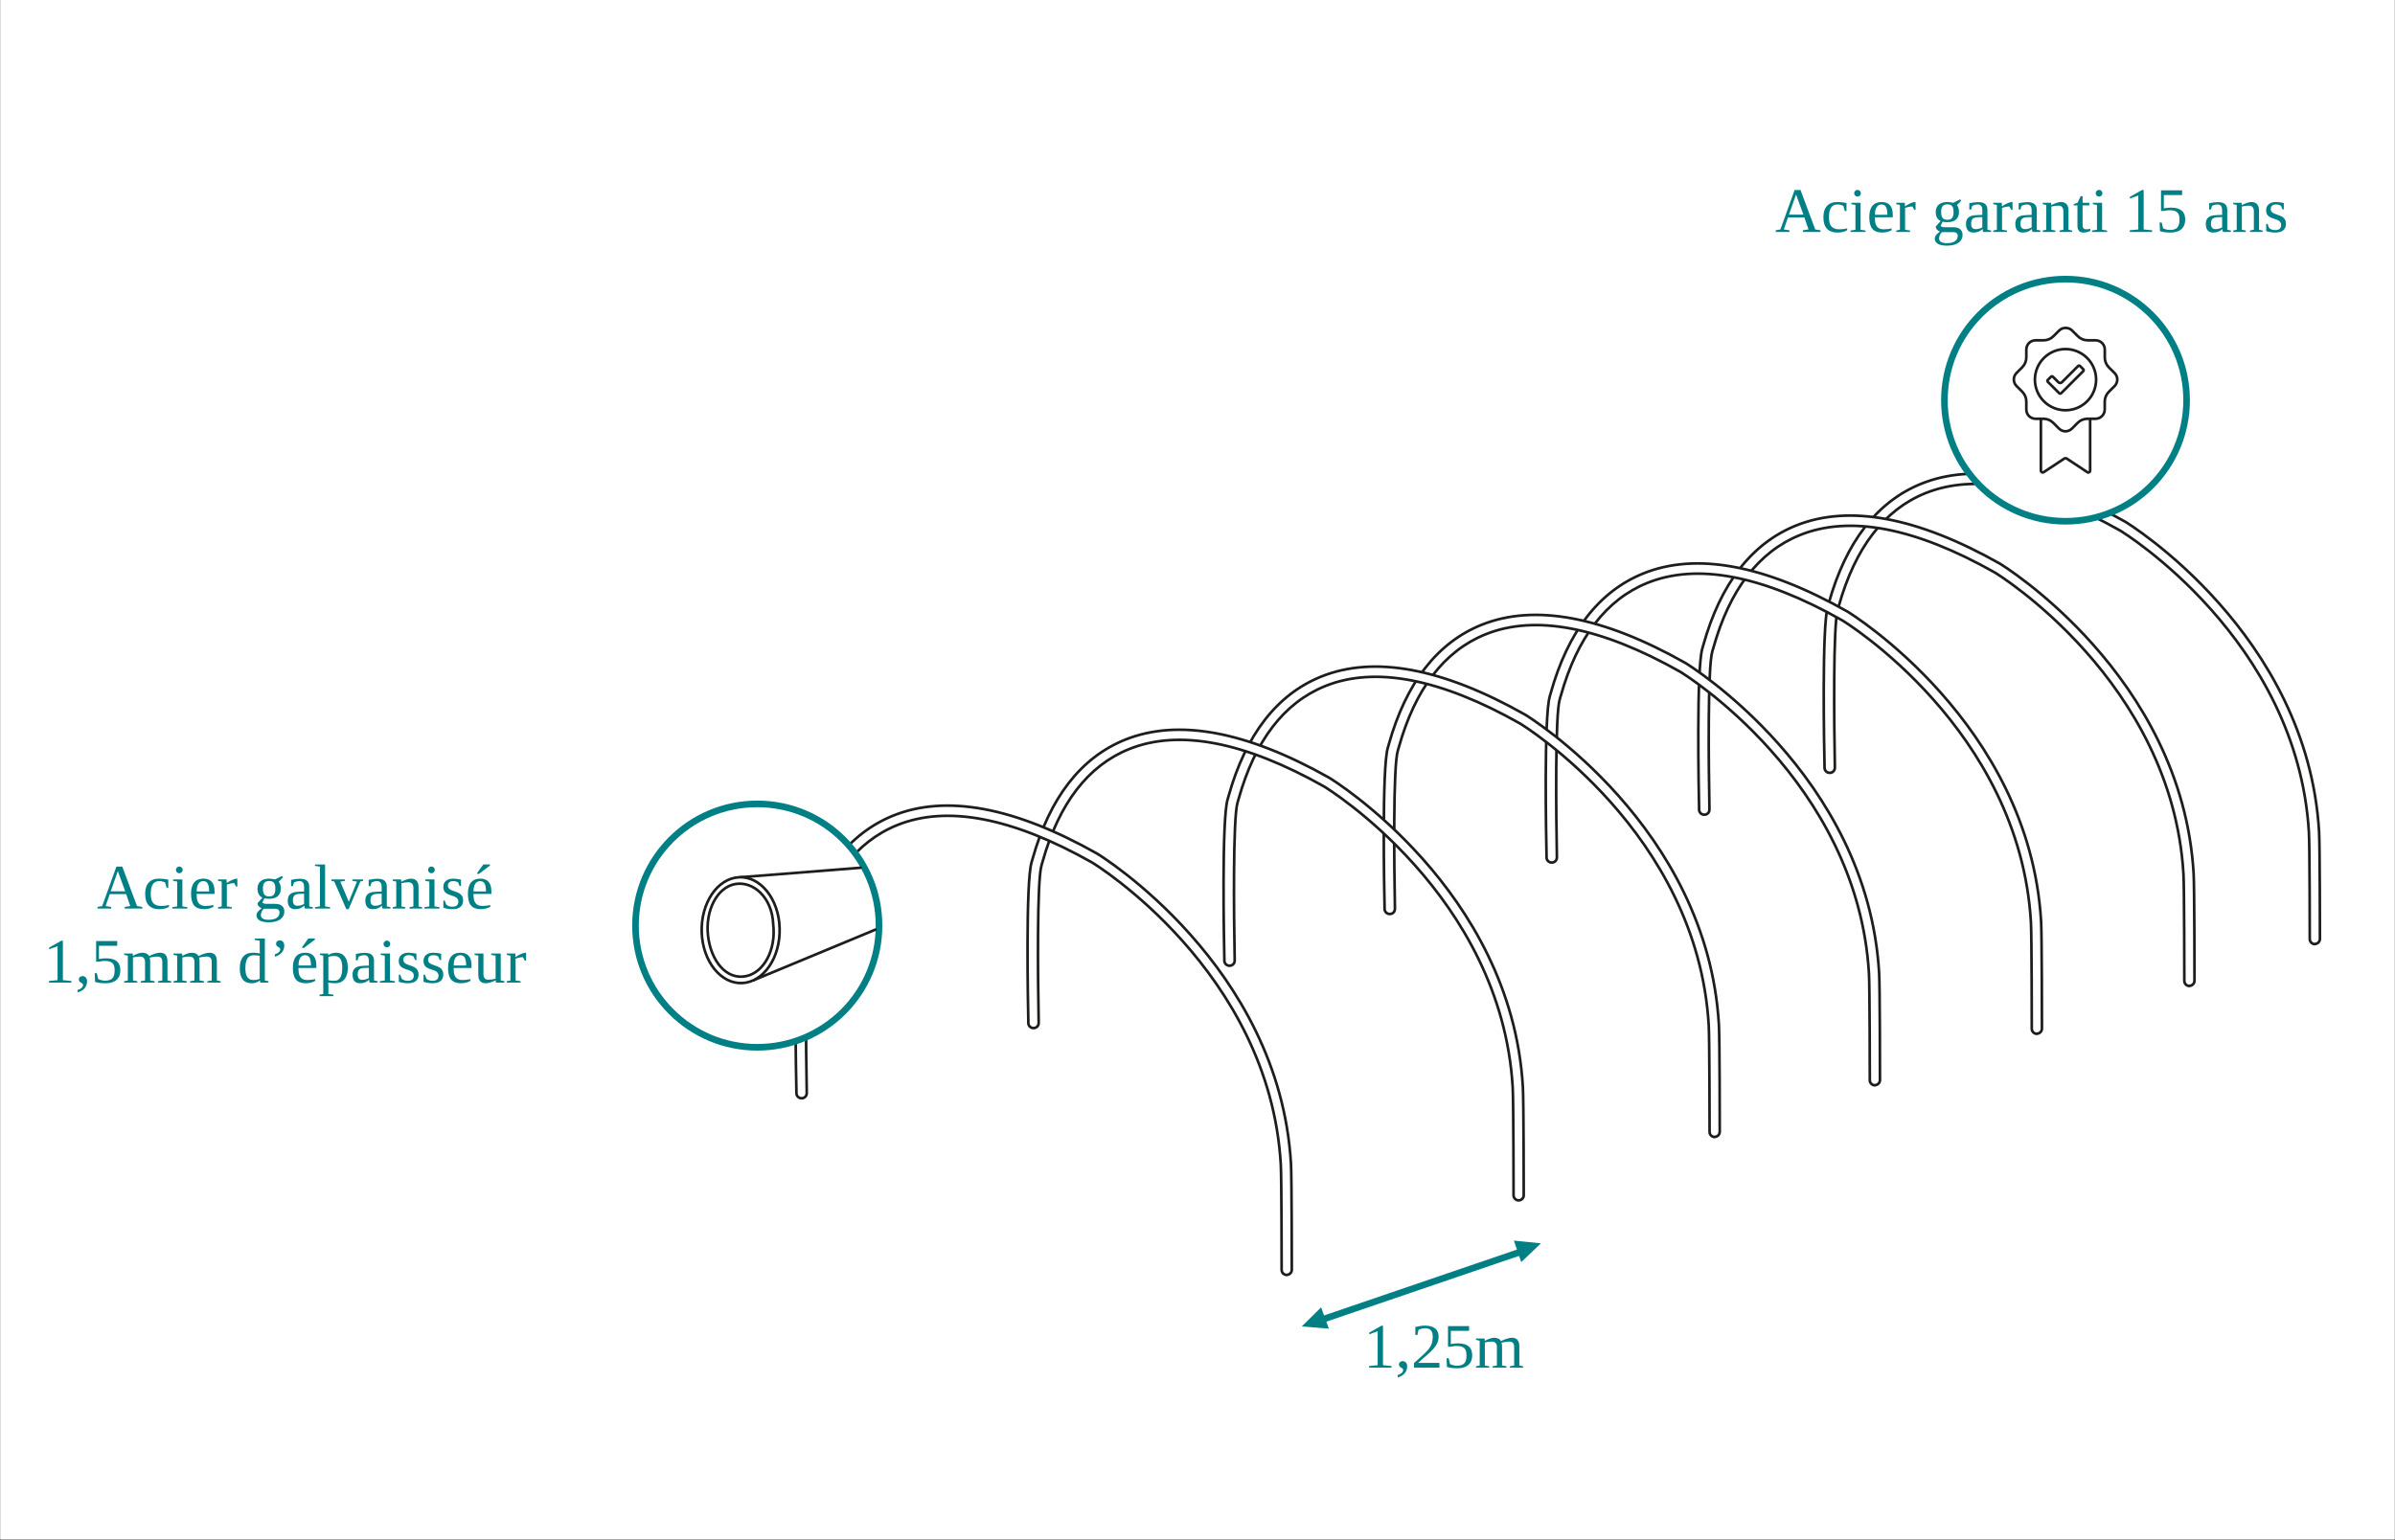 <svg xmlns="http://www.w3.org/2000/svg" xmlns:xlink="http://www.w3.org/1999/xlink" width="1600" viewBox="0 0 1200 771.75" height="1029" preserveAspectRatio="xMidYMid meet"><rect x="0" y="0" width="1200" height="771.75" fill="#333333" stroke="none"/><defs><g></g><clipPath id="99bb8ec9bf"><path d="M 0.195 0 L 1199.805 0 L 1199.805 771.5 L 0.195 771.5 Z M 0.195 0 " clip-rule="nonzero"></path></clipPath></defs><g clip-path="url(#99bb8ec9bf)"><path fill="#ffffff" d="M 0.195 0 L 1199.805 0 L 1199.805 771.5 L 0.195 771.5 Z M 0.195 0 " fill-opacity="1" fill-rule="nonzero"></path><path fill="#ffffff" d="M 0.195 0 L 1199.805 0 L 1199.805 771.5 L 0.195 771.5 Z M 0.195 0 " fill-opacity="1" fill-rule="nonzero"></path></g><path stroke-linecap="round" transform="matrix(2.653, 0, 0, 2.653, -515.743, -398.822)" fill-opacity="1" fill="#ffffff" fill-rule="nonzero" stroke-linejoin="round" d="M 631.601 328.69 C 631.06 328.69 630.62 328.259 630.62 327.729 C 630.62 327.52 630.61 310.1 630.459 307.591 C 628.32 271.089 595.16 250.759 594.82 250.569 C 579.791 242.079 567.4 239.7 558 243.509 C 550.25 246.651 544.76 253.811 541.68 264.789 C 541.599 265.079 541.54 265.3 541.48 265.47 C 540.58 268.369 540.781 287.409 540.929 294.97 L 540.929 295.35 C 540.95 295.88 540.53 296.32 539.99 296.331 L 539.96 296.331 C 539.43 296.331 539 295.92 538.98 295.39 L 538.98 294.999 C 538.91 292.179 538.449 268.62 539.6 264.9 C 539.65 264.75 539.71 264.54 539.779 264.269 C 543.029 252.68 548.899 245.1 557.24 241.72 C 567.231 237.681 580.19 240.09 595.77 248.891 C 596.11 249.08 630.19 269.97 632.38 307.46 C 632.53 310.021 632.54 326.83 632.54 327.7 C 632.54 328.23 632.1 328.66 631.559 328.66 Z M 631.601 328.69 " stroke="#1d1d1b" stroke-width="0.5" stroke-opacity="1" stroke-miterlimit="4"></path><path stroke-linecap="round" transform="matrix(2.653, 0, 0, 2.653, -515.743, -398.822)" fill-opacity="1" fill="#ffffff" fill-rule="nonzero" stroke-linejoin="round" d="M 607.91 336.601 C 607.37 336.601 606.93 336.171 606.93 335.64 C 606.93 335.43 606.919 318.01 606.771 315.5 C 604.629 279.001 571.47 258.67 571.13 258.48 C 556.1 249.991 543.71 247.609 534.31 251.421 C 526.559 254.56 521.069 261.72 517.99 272.7 C 517.911 272.991 517.85 273.21 517.79 273.379 C 516.89 276.28 517.09 295.321 517.241 302.88 L 517.241 303.26 C 517.26 303.79 516.84 304.23 516.3 304.24 L 516.27 304.24 C 515.74 304.24 515.31 303.83 515.289 303.299 L 515.289 302.911 C 515.22 300.09 514.759 276.529 515.909 272.809 C 515.959 272.661 516.02 272.45 516.091 272.181 C 519.341 260.589 525.211 253.01 533.55 249.63 C 543.54 245.59 556.499 248 572.08 256.8 C 572.42 256.99 606.5 277.88 608.689 315.369 C 608.84 317.93 608.85 334.741 608.85 335.61 C 608.85 336.14 608.41 336.57 607.871 336.57 Z M 607.91 336.601 " stroke="#1d1d1b" stroke-width="0.5" stroke-opacity="1" stroke-miterlimit="4"></path><path stroke-linecap="round" transform="matrix(2.653, 0, 0, 2.653, -515.743, -398.822)" fill-opacity="1" fill="#ffffff" fill-rule="nonzero" stroke-linejoin="round" d="M 579.1 345.64 C 578.559 345.64 578.121 345.21 578.121 344.68 C 578.121 344.471 578.11 327.05 577.96 324.54 C 575.82 288.04 542.66 267.71 542.32 267.52 C 527.29 259.03 514.901 256.65 505.499 260.46 C 497.75 263.599 492.26 270.759 489.18 281.74 C 489.1 282.03 489.04 282.251 488.979 282.42 C 488.08 285.32 488.28 304.36 488.43 311.92 L 488.43 312.3 C 488.449 312.83 488.03 313.271 487.491 313.28 L 487.46 313.28 C 486.93 313.28 486.5 312.87 486.48 312.34 L 486.48 311.95 C 486.41 309.13 485.95 285.57 487.1 281.85 C 487.15 281.7 487.209 281.491 487.28 281.22 C 490.53 269.63 496.4 262.05 504.74 258.67 C 514.73 254.629 527.69 257.04 543.269 265.839 C 543.61 266.031 577.691 286.92 579.88 324.41 C 580.031 326.969 580.039 343.78 580.039 344.65 C 580.039 345.18 579.601 345.61 579.06 345.61 Z M 579.1 345.64 " stroke="#1d1d1b" stroke-width="0.5" stroke-opacity="1" stroke-miterlimit="4"></path><path stroke-linecap="round" transform="matrix(2.653, 0, 0, 2.653, -515.743, -398.822)" fill-opacity="1" fill="#ffffff" fill-rule="nonzero" stroke-linejoin="round" d="M 548.51 355.359 C 547.97 355.359 547.53 354.929 547.53 354.401 C 547.53 354.19 547.519 336.77 547.371 334.261 C 545.229 297.761 512.07 277.431 511.73 277.241 C 496.7 268.749 484.31 266.369 474.91 270.181 C 467.159 273.32 461.67 280.481 458.59 291.461 C 458.511 291.749 458.45 291.97 458.39 292.14 C 457.49 295.041 457.69 314.081 457.841 321.64 L 457.841 322.02 C 457.86 322.55 457.44 322.99 456.9 323.001 L 456.87 323.001 C 456.34 323.001 455.91 322.59 455.889 322.06 L 455.889 321.669 C 455.82 318.851 455.359 295.29 456.509 291.57 C 456.56 291.419 456.62 291.21 456.691 290.939 C 459.941 279.35 465.811 271.77 474.15 268.39 C 484.14 264.35 497.1 266.76 512.68 275.56 C 513.02 275.75 547.1 296.64 549.289 334.13 C 549.44 336.69 549.45 353.499 549.45 354.37 C 549.45 354.9 549.01 355.33 548.471 355.33 Z M 548.51 355.359 " stroke="#1d1d1b" stroke-width="0.5" stroke-opacity="1" stroke-miterlimit="4"></path><path stroke-linecap="round" transform="matrix(2.653, 0, 0, 2.653, -515.743, -398.822)" fill-opacity="1" fill="#ffffff" fill-rule="nonzero" stroke-linejoin="round" d="M 518.249 365.13 C 517.71 365.13 517.27 364.7 517.27 364.17 C 517.27 363.96 517.26 346.54 517.11 344.03 C 514.97 307.53 481.811 287.2 481.47 287.01 C 466.439 278.52 454.05 276.141 444.65 279.95 C 436.9 283.09 431.41 290.25 428.331 301.23 C 428.25 301.52 428.189 301.74 428.13 301.911 C 427.231 304.81 427.429 323.85 427.58 331.41 L 427.58 331.789 C 427.6 332.32 427.181 332.76 426.64 332.77 L 426.611 332.77 C 426.081 332.77 425.651 332.359 425.63 331.831 L 425.63 331.44 C 425.561 328.62 425.1 305.061 426.25 301.341 C 426.3 301.191 426.36 300.98 426.43 300.71 C 429.68 289.121 435.55 281.539 443.89 278.16 C 453.879 274.12 466.84 276.529 482.42 285.33 C 482.761 285.52 516.84 306.41 519.03 343.901 C 519.18 346.46 519.19 363.271 519.19 364.139 C 519.19 364.67 518.75 365.1 518.21 365.1 Z M 518.249 365.13 " stroke="#1d1d1b" stroke-width="0.5" stroke-opacity="1" stroke-miterlimit="4"></path><path stroke-linecap="round" transform="matrix(2.653, 0, 0, 2.653, -515.743, -398.822)" fill-opacity="1" fill="#ffffff" fill-rule="nonzero" stroke-linejoin="round" d="M 481.23 377.1 C 480.69 377.1 480.25 376.67 480.25 376.14 C 480.25 375.929 480.239 358.28 480.091 355.789 C 477.949 319.371 444.79 299.091 444.45 298.901 C 429.42 290.43 417.03 288.06 407.63 291.849 C 399.88 294.98 394.39 302.12 391.31 313.079 C 391.229 313.369 391.17 313.59 391.11 313.76 C 390.21 316.651 390.41 335.649 390.561 343.189 L 390.561 343.571 C 390.58 344.099 390.16 344.54 389.62 344.55 L 389.59 344.55 C 389.06 344.55 388.63 344.141 388.609 343.619 L 388.609 343.239 C 388.54 340.43 388.079 316.92 389.229 313.21 C 389.28 313.06 389.34 312.85 389.411 312.58 C 392.661 301.02 398.531 293.45 406.87 290.079 C 416.86 286.05 429.82 288.459 445.4 297.239 C 445.74 297.429 479.82 318.27 482.009 355.68 C 482.16 358.23 482.17 375.27 482.17 376.14 C 482.17 376.67 481.73 377.1 481.189 377.1 Z M 481.23 377.1 " stroke="#1d1d1b" stroke-width="0.5" stroke-opacity="1" stroke-miterlimit="4"></path><path stroke-linecap="round" transform="matrix(2.653, 0, 0, 2.653, -515.743, -398.822)" fill-opacity="1" fill="#ffffff" fill-rule="nonzero" stroke-linejoin="round" d="M 437.43 391.191 C 436.89 391.191 436.449 390.761 436.449 390.23 C 436.449 390.02 436.44 372.79 436.29 370.291 C 434.151 333.789 400.99 313.461 400.65 313.269 C 385.62 304.779 373.229 302.4 363.83 306.209 C 356.081 309.351 350.591 316.511 347.51 327.489 C 347.43 327.779 347.37 328 347.31 328.17 C 346.41 331.069 346.61 348.89 346.76 356.451 L 346.76 356.831 C 346.779 357.361 346.36 357.8 345.819 357.81 L 345.79 357.81 C 345.26 357.81 344.83 357.4 344.811 356.87 L 344.811 356.48 C 344.74 353.66 344.28 331.32 345.431 327.6 C 345.481 327.45 345.539 327.24 345.61 326.969 C 348.86 315.38 354.73 307.8 363.07 304.42 C 373.06 300.381 386.021 302.79 401.6 311.59 C 401.94 311.78 436.019 332.67 438.211 370.16 C 438.359 372.721 438.37 389.34 438.37 390.21 C 438.37 390.74 437.929 391.17 437.39 391.17 Z M 437.43 391.191 " stroke="#1d1d1b" stroke-width="0.5" stroke-opacity="1" stroke-miterlimit="4"></path><path stroke-linecap="round" transform="matrix(2.653, 0, 0, 2.653, -515.743, -398.822)" fill-opacity="1" fill="#ffffff" fill-rule="nonzero" stroke-linejoin="round" d="M 360.41 325.19 C 360.41 337.891 350.111 348.18 337.419 348.18 C 324.73 348.18 314.42 337.88 314.42 325.19 C 314.42 312.501 324.719 302.199 337.419 302.199 C 350.119 302.199 360.41 312.49 360.41 325.19 Z M 360.41 325.19 " stroke="#008085" stroke-width="1.25" stroke-opacity="1" stroke-miterlimit="4"></path><path stroke-linecap="round" transform="matrix(2.653, 0, 0, 2.653, -515.743, -398.822)" fill="none" stroke-linejoin="round" d="M 359.73 325.95 L 336.71 335.509 L 334.28 316.05 L 356.92 314.26 " stroke="#1d1d1b" stroke-width="0.5" stroke-opacity="1" stroke-miterlimit="4"></path><path stroke-linecap="round" transform="matrix(2.653, 0, 0, 2.653, -515.743, -398.822)" fill-opacity="1" fill="#ffffff" fill-rule="nonzero" stroke-linejoin="round" d="M 341.569 324.69 C 342.141 330.161 339.34 335.21 335.319 335.96 C 331.301 336.71 327.56 332.87 326.99 327.399 C 326.42 321.93 329.22 316.88 333.25 316.14 C 337.271 315.39 341.01 319.22 341.58 324.69 Z M 341.569 324.69 " stroke="#1d1d1b" stroke-width="0.5" stroke-opacity="1" stroke-miterlimit="4"></path><path stroke-linecap="round" transform="matrix(2.653, 0, 0, 2.653, -515.743, -398.822)" fill-opacity="1" fill="#ffffff" fill-rule="nonzero" stroke-linejoin="round" d="M 340.429 324.959 C 340.991 329.76 338.67 334.05 335.29 334.741 C 331.62 335.501 328.679 331.929 328.12 327.12 C 327.56 322.32 329.86 317.941 333.259 317.34 C 336.651 316.74 340.24 319.859 340.429 324.95 Z M 340.429 324.959 " stroke="#1d1d1b" stroke-width="0.5" stroke-opacity="1" stroke-miterlimit="4"></path><g fill="#008085" fill-opacity="1"><g transform="translate(48.538, 455.367)"><g><path d="M 7.172 -0.828 L 7.172 0 L 0.312 0 L 0.312 -0.828 L 2.672 -1.25 L 9.781 -21.016 L 12.734 -21.016 L 20.109 -1.25 L 22.75 -0.828 L 22.75 0 L 13.938 0 L 13.938 -0.828 L 16.734 -1.25 L 14.672 -7.25 L 6.469 -7.25 L 4.359 -1.25 Z M 10.5 -18.781 L 6.938 -8.656 L 14.188 -8.656 Z M 10.5 -18.781 "></path></g></g></g><g fill="#008085" fill-opacity="1"><g transform="translate(71.516, 455.367)"><g><path d="M 13.141 -0.891 C 12.641 -0.516 11.941 -0.219 11.047 0 C 10.16 0.207 9.25 0.312 8.312 0.312 C 3.582 0.312 1.219 -2.258 1.219 -7.406 C 1.219 -9.844 1.816 -11.719 3.016 -13.031 C 4.223 -14.344 5.953 -15 8.203 -15 C 9.598 -15 11.129 -14.836 12.797 -14.516 L 12.797 -10.438 L 11.938 -10.438 L 11.266 -13.016 C 10.41 -13.504 9.379 -13.75 8.172 -13.75 C 5.398 -13.75 4.016 -11.633 4.016 -7.406 C 4.016 -5.219 4.438 -3.656 5.281 -2.719 C 6.125 -1.781 7.43 -1.312 9.203 -1.312 C 10.711 -1.312 12.023 -1.477 13.141 -1.812 Z M 13.141 -0.891 "></path></g></g></g><g fill="#008085" fill-opacity="1"><g transform="translate(85.639, 455.367)"><g><path d="M 5.891 -19.375 C 5.891 -18.926 5.723 -18.535 5.391 -18.203 C 5.055 -17.867 4.66 -17.703 4.203 -17.703 C 3.742 -17.703 3.348 -17.867 3.016 -18.203 C 2.68 -18.535 2.516 -18.926 2.516 -19.375 C 2.516 -19.844 2.68 -20.242 3.016 -20.578 C 3.348 -20.91 3.742 -21.078 4.203 -21.078 C 4.66 -21.078 5.055 -20.91 5.391 -20.578 C 5.723 -20.242 5.891 -19.844 5.891 -19.375 Z M 5.734 -1.094 L 8.234 -0.703 L 8.234 0 L 0.672 0 L 0.672 -0.703 L 3.156 -1.094 L 3.156 -13.516 L 1.094 -13.906 L 1.094 -14.609 L 5.734 -14.609 Z M 5.734 -1.094 "></path></g></g></g><g fill="#008085" fill-opacity="1"><g transform="translate(94.479, 455.367)"><g><path d="M 4.047 -7.344 L 4.047 -7.078 C 4.047 -5.641 4.203 -4.523 4.516 -3.734 C 4.828 -2.941 5.312 -2.336 5.969 -1.922 C 6.633 -1.516 7.5 -1.312 8.562 -1.312 C 9.125 -1.312 9.785 -1.352 10.547 -1.438 C 11.316 -1.531 11.953 -1.633 12.453 -1.75 L 12.453 -0.891 C 11.953 -0.566 11.273 -0.285 10.422 -0.047 C 9.566 0.191 8.691 0.312 7.797 0.312 C 5.523 0.312 3.863 -0.297 2.812 -1.516 C 1.77 -2.742 1.25 -4.707 1.25 -7.406 C 1.25 -9.957 1.781 -11.859 2.844 -13.109 C 3.906 -14.367 5.426 -15 7.406 -15 C 11.145 -15 13.016 -12.875 13.016 -8.625 L 13.016 -7.344 Z M 7.406 -13.75 C 6.332 -13.75 5.508 -13.312 4.938 -12.438 C 4.363 -11.57 4.078 -10.289 4.078 -8.594 L 10.312 -8.594 C 10.312 -10.445 10.07 -11.77 9.594 -12.562 C 9.125 -13.352 8.395 -13.75 7.406 -13.75 Z M 7.406 -13.75 "></path></g></g></g><g fill="#008085" fill-opacity="1"><g transform="translate(108.601, 455.367)"><g><path d="M 10.312 -15 L 10.312 -11.047 L 9.656 -11.047 L 8.75 -12.766 C 8.227 -12.766 7.613 -12.691 6.906 -12.547 C 6.195 -12.41 5.582 -12.227 5.062 -12 L 5.062 -1.094 L 7.562 -0.703 L 7.562 0 L 0.641 0 L 0.641 -0.703 L 2.484 -1.094 L 2.484 -13.516 L 0.641 -13.906 L 0.641 -14.609 L 4.891 -14.609 L 5.031 -12.797 C 5.656 -13.305 6.5 -13.801 7.562 -14.281 C 8.625 -14.758 9.469 -15 10.094 -15 Z M 10.312 -15 "></path></g></g></g><g fill="#008085" fill-opacity="1"><g transform="translate(119.197, 455.367)"><g></g></g></g><g fill="#008085" fill-opacity="1"><g transform="translate(127.152, 455.367)"><g><path d="M 13.516 -10 C 13.516 -8.312 13.008 -7.035 12 -6.172 C 11 -5.316 9.555 -4.891 7.672 -4.891 C 6.828 -4.891 6.039 -4.969 5.312 -5.125 L 4.344 -3.094 C 4.363 -2.914 4.562 -2.75 4.938 -2.594 C 5.312 -2.438 5.781 -2.359 6.344 -2.359 L 10.656 -2.359 C 12.227 -2.359 13.395 -2.016 14.156 -1.328 C 14.926 -0.648 15.312 0.285 15.312 1.484 C 15.312 2.578 15.004 3.523 14.391 4.328 C 13.785 5.141 12.898 5.766 11.734 6.203 C 10.566 6.648 9.145 6.875 7.469 6.875 C 5.477 6.875 3.961 6.566 2.922 5.953 C 1.891 5.336 1.375 4.469 1.375 3.344 C 1.375 2.789 1.555 2.25 1.922 1.719 C 2.297 1.188 2.984 0.562 3.984 -0.156 C 3.391 -0.352 2.891 -0.688 2.484 -1.156 C 2.078 -1.633 1.875 -2.148 1.875 -2.703 L 4.344 -5.469 C 2.695 -6.238 1.875 -7.75 1.875 -10 C 1.875 -11.594 2.379 -12.82 3.391 -13.688 C 4.398 -14.562 5.867 -15 7.797 -15 C 8.18 -15 8.672 -14.957 9.266 -14.875 C 9.867 -14.801 10.332 -14.711 10.656 -14.609 L 14.094 -16.328 L 14.641 -15.672 L 12.484 -13.422 C 13.172 -12.648 13.516 -11.508 13.516 -10 Z M 12.891 1.969 C 12.891 1.383 12.707 0.926 12.344 0.594 C 11.977 0.258 11.426 0.094 10.688 0.094 L 5.031 0.094 C 4.594 0.469 4.238 0.941 3.969 1.516 C 3.695 2.086 3.562 2.625 3.562 3.125 C 3.562 4.008 3.879 4.645 4.516 5.031 C 5.16 5.426 6.145 5.625 7.469 5.625 C 9.207 5.625 10.547 5.301 11.484 4.656 C 12.422 4.02 12.891 3.125 12.891 1.969 Z M 7.703 -6.078 C 8.836 -6.078 9.641 -6.398 10.109 -7.047 C 10.578 -7.691 10.812 -8.676 10.812 -10 C 10.812 -11.375 10.566 -12.352 10.078 -12.938 C 9.598 -13.52 8.816 -13.812 7.734 -13.812 C 6.648 -13.812 5.852 -13.516 5.344 -12.922 C 4.832 -12.336 4.578 -11.363 4.578 -10 C 4.578 -8.625 4.828 -7.625 5.328 -7 C 5.828 -6.383 6.617 -6.078 7.703 -6.078 Z M 7.703 -6.078 "></path></g></g></g><g fill="#008085" fill-opacity="1"><g transform="translate(143.061, 455.367)"><g><path d="M 7.234 -14.938 C 8.828 -14.938 10 -14.609 10.75 -13.953 C 11.5 -13.305 11.875 -12.305 11.875 -10.953 L 11.875 -1.094 L 13.688 -0.703 L 13.688 0 L 9.688 0 L 9.391 -1.453 C 8.203 -0.273 6.691 0.312 4.859 0.312 C 2.367 0.312 1.125 -1.141 1.125 -4.047 C 1.125 -5.016 1.312 -5.816 1.688 -6.453 C 2.062 -7.086 2.66 -7.57 3.484 -7.906 C 4.316 -8.25 5.523 -8.438 7.109 -8.469 L 9.297 -8.531 L 9.297 -10.812 C 9.297 -11.82 9.109 -12.562 8.734 -13.031 C 8.367 -13.508 7.805 -13.75 7.047 -13.75 C 6.004 -13.75 5.055 -13.504 4.203 -13.016 L 3.672 -11.203 L 2.797 -11.203 L 2.797 -14.391 C 4.473 -14.754 5.953 -14.938 7.234 -14.938 Z M 9.297 -7.438 L 7.25 -7.375 C 5.863 -7.32 4.926 -7.051 4.438 -6.562 C 3.945 -6.082 3.703 -5.273 3.703 -4.141 C 3.703 -2.316 4.441 -1.406 5.922 -1.406 C 6.629 -1.406 7.238 -1.484 7.75 -1.641 C 8.258 -1.797 8.773 -2 9.297 -2.25 Z M 9.297 -7.438 "></path></g></g></g><g fill="#008085" fill-opacity="1"><g transform="translate(157.184, 455.367)"><g><path d="M 5.703 -1.094 L 8.203 -0.703 L 8.203 0 L 0.641 0 L 0.641 -0.703 L 3.125 -1.094 L 3.125 -21.016 L 0.641 -21.391 L 0.641 -22.078 L 5.703 -22.078 Z M 5.703 -1.094 "></path></g></g></g><g fill="#008085" fill-opacity="1"><g transform="translate(166.024, 455.367)"><g><path d="M 8.656 0.312 L 7.5 0.312 L 1.484 -13.516 L 0 -13.906 L 0 -14.609 L 6.812 -14.609 L 6.812 -13.906 L 4.484 -13.484 L 8.75 -3.406 L 12.828 -13.516 L 10.5 -13.906 L 10.5 -14.609 L 15.922 -14.609 L 15.922 -13.906 L 14.516 -13.578 Z M 8.656 0.312 "></path></g></g></g><g fill="#008085" fill-opacity="1"><g transform="translate(181.933, 455.367)"><g><path d="M 7.234 -14.938 C 8.828 -14.938 10 -14.609 10.75 -13.953 C 11.5 -13.305 11.875 -12.305 11.875 -10.953 L 11.875 -1.094 L 13.688 -0.703 L 13.688 0 L 9.688 0 L 9.391 -1.453 C 8.203 -0.273 6.691 0.312 4.859 0.312 C 2.367 0.312 1.125 -1.141 1.125 -4.047 C 1.125 -5.016 1.312 -5.816 1.688 -6.453 C 2.062 -7.086 2.66 -7.57 3.484 -7.906 C 4.316 -8.25 5.523 -8.438 7.109 -8.469 L 9.297 -8.531 L 9.297 -10.812 C 9.297 -11.82 9.109 -12.562 8.734 -13.031 C 8.367 -13.508 7.805 -13.75 7.047 -13.75 C 6.004 -13.75 5.055 -13.504 4.203 -13.016 L 3.672 -11.203 L 2.797 -11.203 L 2.797 -14.391 C 4.473 -14.754 5.953 -14.938 7.234 -14.938 Z M 9.297 -7.438 L 7.25 -7.375 C 5.863 -7.32 4.926 -7.051 4.438 -6.562 C 3.945 -6.082 3.703 -5.273 3.703 -4.141 C 3.703 -2.316 4.441 -1.406 5.922 -1.406 C 6.629 -1.406 7.238 -1.484 7.75 -1.641 C 8.258 -1.797 8.773 -2 9.297 -2.25 Z M 9.297 -7.438 "></path></g></g></g><g fill="#008085" fill-opacity="1"><g transform="translate(196.056, 455.367)"><g><path d="M 5.031 -13.422 C 5.832 -13.879 6.68 -14.254 7.578 -14.547 C 8.484 -14.848 9.238 -15 9.844 -15 C 11.102 -15 12.051 -14.629 12.688 -13.891 C 13.332 -13.16 13.656 -12.094 13.656 -10.688 L 13.656 -1.094 L 15.438 -0.703 L 15.438 0 L 9.141 0 L 9.141 -0.703 L 11.078 -1.094 L 11.078 -10.406 C 11.078 -11.27 10.867 -11.945 10.453 -12.438 C 10.035 -12.926 9.383 -13.172 8.5 -13.172 C 7.57 -13.172 6.426 -13.023 5.062 -12.734 L 5.062 -1.094 L 7.047 -0.703 L 7.047 0 L 0.734 0 L 0.734 -0.703 L 2.484 -1.094 L 2.484 -13.516 L 0.734 -13.906 L 0.734 -14.609 L 4.891 -14.609 Z M 5.031 -13.422 "></path></g></g></g><g fill="#008085" fill-opacity="1"><g transform="translate(211.965, 455.367)"><g><path d="M 5.891 -19.375 C 5.891 -18.926 5.723 -18.535 5.391 -18.203 C 5.055 -17.867 4.66 -17.703 4.203 -17.703 C 3.742 -17.703 3.348 -17.867 3.016 -18.203 C 2.68 -18.535 2.516 -18.926 2.516 -19.375 C 2.516 -19.844 2.68 -20.242 3.016 -20.578 C 3.348 -20.91 3.742 -21.078 4.203 -21.078 C 4.66 -21.078 5.055 -20.91 5.391 -20.578 C 5.723 -20.242 5.891 -19.844 5.891 -19.375 Z M 5.734 -1.094 L 8.234 -0.703 L 8.234 0 L 0.672 0 L 0.672 -0.703 L 3.156 -1.094 L 3.156 -13.516 L 1.094 -13.906 L 1.094 -14.609 L 5.734 -14.609 Z M 5.734 -1.094 "></path></g></g></g><g fill="#008085" fill-opacity="1"><g transform="translate(220.805, 455.367)"><g><path d="M 11.234 -4.109 C 11.234 -2.648 10.773 -1.547 9.859 -0.797 C 8.941 -0.055 7.586 0.312 5.797 0.312 C 5.066 0.312 4.266 0.234 3.391 0.078 C 2.516 -0.066 1.832 -0.234 1.344 -0.422 L 1.344 -4.016 L 2.031 -4.016 L 2.797 -1.969 C 3.578 -1.27 4.586 -0.922 5.828 -0.922 C 7.836 -0.922 8.844 -1.781 8.844 -3.5 C 8.844 -4.758 8.051 -5.66 6.469 -6.203 L 5.078 -6.656 C 4.035 -7 3.273 -7.344 2.797 -7.688 C 2.316 -8.039 1.945 -8.473 1.688 -8.984 C 1.438 -9.504 1.312 -10.125 1.312 -10.844 C 1.312 -12.133 1.75 -13.148 2.625 -13.891 C 3.5 -14.629 4.68 -15 6.172 -15 C 7.234 -15 8.566 -14.836 10.172 -14.516 L 10.172 -11.328 L 9.453 -11.328 L 8.797 -13.016 C 8.242 -13.504 7.379 -13.75 6.203 -13.75 C 5.359 -13.75 4.719 -13.539 4.281 -13.125 C 3.844 -12.719 3.625 -12.16 3.625 -11.453 C 3.625 -10.859 3.82 -10.359 4.219 -9.953 C 4.613 -9.555 5.219 -9.223 6.031 -8.953 C 7.551 -8.43 8.547 -8.051 9.016 -7.812 C 9.484 -7.57 9.879 -7.281 10.203 -6.938 C 10.523 -6.594 10.773 -6.195 10.953 -5.75 C 11.141 -5.301 11.234 -4.754 11.234 -4.109 Z M 11.234 -4.109 "></path></g></g></g><g fill="#008085" fill-opacity="1"><g transform="translate(233.188, 455.367)"><g><path d="M 4.047 -7.344 L 4.047 -7.078 C 4.047 -5.641 4.203 -4.523 4.516 -3.734 C 4.828 -2.941 5.312 -2.336 5.969 -1.922 C 6.633 -1.516 7.5 -1.312 8.562 -1.312 C 9.125 -1.312 9.785 -1.352 10.547 -1.438 C 11.316 -1.531 11.953 -1.633 12.453 -1.75 L 12.453 -0.891 C 11.953 -0.566 11.273 -0.285 10.422 -0.047 C 9.566 0.191 8.691 0.312 7.797 0.312 C 5.523 0.312 3.863 -0.297 2.812 -1.516 C 1.77 -2.742 1.25 -4.707 1.25 -7.406 C 1.25 -9.957 1.781 -11.859 2.844 -13.109 C 3.906 -14.367 5.426 -15 7.406 -15 C 11.145 -15 13.016 -12.875 13.016 -8.625 L 13.016 -7.344 Z M 7.406 -13.75 C 6.332 -13.75 5.508 -13.312 4.938 -12.438 C 4.363 -11.57 4.078 -10.289 4.078 -8.594 L 10.312 -8.594 C 10.312 -10.445 10.07 -11.77 9.594 -12.562 C 9.125 -13.352 8.395 -13.75 7.406 -13.75 Z M 5.938 -17.391 L 5.938 -17.906 L 8.984 -22.125 L 12.297 -22.125 L 12.297 -21.562 L 6.797 -17.391 Z M 5.938 -17.391 "></path></g></g></g><g fill="#008085" fill-opacity="1"><g transform="translate(21.757, 492.491)"><g><path d="M 9.75 -1.25 L 14 -0.828 L 14 0 L 2.797 0 L 2.797 -0.828 L 7.078 -1.25 L 7.078 -18.25 L 2.859 -16.734 L 2.859 -17.562 L 8.938 -21.016 L 9.75 -21.016 Z M 9.75 -1.25 "></path></g></g></g><g fill="#008085" fill-opacity="1"><g transform="translate(37.666, 492.491)"><g><path d="M 5.953 -0.766 C 5.953 0.66 5.539 1.852 4.719 2.812 C 3.895 3.77 2.727 4.461 1.219 4.891 L 1.219 3.703 C 3.039 3.117 3.953 2.25 3.953 1.094 C 3.953 0.883 3.875 0.695 3.719 0.531 C 3.562 0.363 3.289 0.18 2.906 -0.016 C 2.195 -0.379 1.844 -0.891 1.844 -1.547 C 1.844 -2.109 2.02 -2.535 2.375 -2.828 C 2.727 -3.129 3.18 -3.281 3.734 -3.281 C 4.391 -3.281 4.922 -3.039 5.328 -2.562 C 5.742 -2.082 5.953 -1.484 5.953 -0.766 Z M 5.953 -0.766 "></path></g></g></g><g fill="#008085" fill-opacity="1"><g transform="translate(45.621, 492.491)"><g><path d="M 7.531 -12.188 C 9.938 -12.188 11.727 -11.691 12.906 -10.703 C 14.082 -9.723 14.672 -8.223 14.672 -6.203 C 14.672 -4.109 14.031 -2.5 12.75 -1.375 C 11.477 -0.25 9.656 0.312 7.281 0.312 C 5.32 0.312 3.566 0.086 2.016 -0.359 L 1.844 -4.734 L 2.875 -4.734 L 3.578 -1.812 C 4.035 -1.57 4.582 -1.375 5.219 -1.219 C 5.852 -1.062 6.461 -0.984 7.047 -0.984 C 8.68 -0.984 9.883 -1.367 10.656 -2.141 C 11.426 -2.91 11.812 -4.211 11.812 -6.047 C 11.812 -7.328 11.645 -8.297 11.312 -8.953 C 10.977 -9.617 10.445 -10.102 9.719 -10.406 C 9 -10.719 8.031 -10.875 6.812 -10.875 C 5.863 -10.875 4.941 -10.75 4.047 -10.5 L 2.547 -10.5 L 2.547 -20.844 L 13.109 -20.844 L 13.109 -18.469 L 3.953 -18.469 L 3.953 -11.812 C 5.066 -12.062 6.258 -12.188 7.531 -12.188 Z M 7.531 -12.188 "></path></g></g></g><g fill="#008085" fill-opacity="1"><g transform="translate(61.53, 492.491)"><g><path d="M 5.062 -13.422 C 5.844 -13.867 6.664 -14.242 7.531 -14.547 C 8.406 -14.848 9.176 -15 9.844 -15 C 10.551 -15 11.207 -14.863 11.812 -14.594 C 12.426 -14.32 12.879 -13.891 13.172 -13.297 C 13.973 -13.742 14.91 -14.141 15.984 -14.484 C 17.055 -14.828 17.945 -15 18.656 -15 C 21.133 -15 22.375 -13.562 22.375 -10.688 L 22.375 -1.094 L 24.266 -0.703 L 24.266 0 L 17.625 0 L 17.625 -0.703 L 19.797 -1.094 L 19.797 -10.406 C 19.797 -12.188 18.969 -13.078 17.312 -13.078 C 17.039 -13.078 16.727 -13.055 16.375 -13.016 C 16.02 -12.984 15.66 -12.941 15.297 -12.891 C 14.941 -12.836 14.598 -12.773 14.266 -12.703 C 13.941 -12.641 13.672 -12.586 13.453 -12.547 C 13.629 -11.984 13.719 -11.363 13.719 -10.688 L 13.719 -1.094 L 15.922 -0.703 L 15.922 0 L 8.984 0 L 8.984 -0.703 L 11.141 -1.094 L 11.141 -10.406 C 11.141 -11.27 10.922 -11.93 10.484 -12.391 C 10.047 -12.848 9.383 -13.078 8.5 -13.078 C 7.594 -13.078 6.457 -12.93 5.094 -12.641 L 5.094 -1.094 L 7.281 -0.703 L 7.281 0 L 0.672 0 L 0.672 -0.703 L 2.516 -1.094 L 2.516 -13.516 L 0.672 -13.906 L 0.672 -14.609 L 4.938 -14.609 Z M 5.062 -13.422 "></path></g></g></g><g fill="#008085" fill-opacity="1"><g transform="translate(86.279, 492.491)"><g><path d="M 5.062 -13.422 C 5.844 -13.867 6.664 -14.242 7.531 -14.547 C 8.406 -14.848 9.176 -15 9.844 -15 C 10.551 -15 11.207 -14.863 11.812 -14.594 C 12.426 -14.32 12.879 -13.891 13.172 -13.297 C 13.973 -13.742 14.91 -14.141 15.984 -14.484 C 17.055 -14.828 17.945 -15 18.656 -15 C 21.133 -15 22.375 -13.562 22.375 -10.688 L 22.375 -1.094 L 24.266 -0.703 L 24.266 0 L 17.625 0 L 17.625 -0.703 L 19.797 -1.094 L 19.797 -10.406 C 19.797 -12.188 18.969 -13.078 17.312 -13.078 C 17.039 -13.078 16.727 -13.055 16.375 -13.016 C 16.02 -12.984 15.66 -12.941 15.297 -12.891 C 14.941 -12.836 14.598 -12.773 14.266 -12.703 C 13.941 -12.641 13.672 -12.586 13.453 -12.547 C 13.629 -11.984 13.719 -11.363 13.719 -10.688 L 13.719 -1.094 L 15.922 -0.703 L 15.922 0 L 8.984 0 L 8.984 -0.703 L 11.141 -1.094 L 11.141 -10.406 C 11.141 -11.27 10.922 -11.93 10.484 -12.391 C 10.047 -12.848 9.383 -13.078 8.5 -13.078 C 7.594 -13.078 6.457 -12.93 5.094 -12.641 L 5.094 -1.094 L 7.281 -0.703 L 7.281 0 L 0.672 0 L 0.672 -0.703 L 2.516 -1.094 L 2.516 -13.516 L 0.672 -13.906 L 0.672 -14.609 L 4.938 -14.609 Z M 5.062 -13.422 "></path></g></g></g><g fill="#008085" fill-opacity="1"><g transform="translate(111.029, 492.491)"><g></g></g></g><g fill="#008085" fill-opacity="1"><g transform="translate(118.983, 492.491)"><g><path d="M 11.234 -1.094 C 10.066 -0.156 8.703 0.312 7.141 0.312 C 3.148 0.312 1.156 -2.18 1.156 -7.172 C 1.156 -9.723 1.719 -11.664 2.844 -13 C 3.969 -14.332 5.629 -15 7.828 -15 C 8.953 -15 10.086 -14.879 11.234 -14.641 C 11.172 -14.984 11.141 -15.844 11.141 -17.219 L 11.141 -21.016 L 8.688 -21.391 L 8.688 -22.078 L 13.719 -22.078 L 13.719 -1.094 L 15.531 -0.703 L 15.531 0 L 11.422 0 Z M 3.953 -7.172 C 3.953 -5.203 4.281 -3.734 4.938 -2.766 C 5.602 -1.797 6.617 -1.312 7.984 -1.312 C 9.16 -1.312 10.211 -1.508 11.141 -1.906 L 11.141 -13.453 C 10.223 -13.629 9.172 -13.719 7.984 -13.719 C 5.297 -13.719 3.953 -11.535 3.953 -7.172 Z M 3.953 -7.172 "></path></g></g></g><g fill="#008085" fill-opacity="1"><g transform="translate(134.893, 492.491)"><g><path d="M 7.531 -18.656 C 7.531 -17.227 7.117 -16.035 6.297 -15.078 C 5.473 -14.117 4.305 -13.426 2.797 -13 L 2.797 -14.188 C 4.617 -14.77 5.531 -15.641 5.531 -16.797 C 5.531 -17.004 5.453 -17.191 5.297 -17.359 C 5.141 -17.523 4.867 -17.707 4.484 -17.906 C 3.785 -18.27 3.438 -18.781 3.438 -19.438 C 3.438 -20 3.609 -20.426 3.953 -20.719 C 4.305 -21.02 4.758 -21.172 5.312 -21.172 C 5.945 -21.172 6.473 -20.941 6.891 -20.484 C 7.316 -20.035 7.531 -19.426 7.531 -18.656 Z M 7.531 -18.656 "></path></g></g></g><g fill="#008085" fill-opacity="1"><g transform="translate(145.489, 492.491)"><g><path d="M 4.047 -7.344 L 4.047 -7.078 C 4.047 -5.641 4.203 -4.523 4.516 -3.734 C 4.828 -2.941 5.312 -2.336 5.969 -1.922 C 6.633 -1.516 7.5 -1.312 8.562 -1.312 C 9.125 -1.312 9.785 -1.352 10.547 -1.438 C 11.316 -1.531 11.953 -1.633 12.453 -1.75 L 12.453 -0.891 C 11.953 -0.566 11.273 -0.285 10.422 -0.047 C 9.566 0.191 8.691 0.312 7.797 0.312 C 5.523 0.312 3.863 -0.297 2.812 -1.516 C 1.77 -2.742 1.25 -4.707 1.25 -7.406 C 1.25 -9.957 1.781 -11.859 2.844 -13.109 C 3.906 -14.367 5.426 -15 7.406 -15 C 11.145 -15 13.016 -12.875 13.016 -8.625 L 13.016 -7.344 Z M 7.406 -13.75 C 6.332 -13.75 5.508 -13.312 4.938 -12.438 C 4.363 -11.57 4.078 -10.289 4.078 -8.594 L 10.312 -8.594 C 10.312 -10.445 10.07 -11.77 9.594 -12.562 C 9.125 -13.352 8.395 -13.75 7.406 -13.75 Z M 5.938 -17.391 L 5.938 -17.906 L 8.984 -22.125 L 12.297 -22.125 L 12.297 -21.562 L 6.797 -17.391 Z M 5.938 -17.391 "></path></g></g></g><g fill="#008085" fill-opacity="1"><g transform="translate(159.611, 492.491)"><g><path d="M 2.359 -13.516 L 0.703 -13.906 L 0.703 -14.609 L 4.797 -14.609 L 4.828 -13.75 C 5.266 -14.125 5.848 -14.426 6.578 -14.656 C 7.305 -14.883 8.051 -15 8.812 -15 C 10.676 -15 12.117 -14.348 13.141 -13.047 C 14.16 -11.754 14.672 -9.895 14.672 -7.469 C 14.672 -5 14.113 -3.082 13 -1.719 C 11.883 -0.363 10.273 0.312 8.172 0.312 C 7.004 0.312 5.891 0.195 4.828 -0.031 C 4.891 0.719 4.922 1.301 4.922 1.719 L 4.922 5.672 L 7.469 6.047 L 7.469 6.781 L 0.516 6.781 L 0.516 6.047 L 2.359 5.672 Z M 11.875 -7.469 C 11.875 -9.457 11.551 -10.938 10.906 -11.906 C 10.258 -12.875 9.273 -13.359 7.953 -13.359 C 6.742 -13.359 5.734 -13.191 4.922 -12.859 L 4.922 -1.188 C 5.848 -1.008 6.859 -0.922 7.953 -0.922 C 10.566 -0.922 11.875 -3.102 11.875 -7.469 Z M 11.875 -7.469 "></path></g></g></g><g fill="#008085" fill-opacity="1"><g transform="translate(175.52, 492.491)"><g><path d="M 7.234 -14.938 C 8.828 -14.938 10 -14.609 10.75 -13.953 C 11.5 -13.305 11.875 -12.305 11.875 -10.953 L 11.875 -1.094 L 13.688 -0.703 L 13.688 0 L 9.688 0 L 9.391 -1.453 C 8.203 -0.273 6.691 0.312 4.859 0.312 C 2.367 0.312 1.125 -1.141 1.125 -4.047 C 1.125 -5.016 1.312 -5.816 1.688 -6.453 C 2.062 -7.086 2.66 -7.57 3.484 -7.906 C 4.316 -8.25 5.523 -8.438 7.109 -8.469 L 9.297 -8.531 L 9.297 -10.812 C 9.297 -11.82 9.109 -12.562 8.734 -13.031 C 8.367 -13.508 7.805 -13.75 7.047 -13.75 C 6.004 -13.75 5.055 -13.504 4.203 -13.016 L 3.672 -11.203 L 2.797 -11.203 L 2.797 -14.391 C 4.473 -14.754 5.953 -14.938 7.234 -14.938 Z M 9.297 -7.438 L 7.25 -7.375 C 5.863 -7.32 4.926 -7.051 4.438 -6.562 C 3.945 -6.082 3.703 -5.273 3.703 -4.141 C 3.703 -2.316 4.441 -1.406 5.922 -1.406 C 6.629 -1.406 7.238 -1.484 7.75 -1.641 C 8.258 -1.797 8.773 -2 9.297 -2.25 Z M 9.297 -7.438 "></path></g></g></g><g fill="#008085" fill-opacity="1"><g transform="translate(189.643, 492.491)"><g><path d="M 5.891 -19.375 C 5.891 -18.926 5.723 -18.535 5.391 -18.203 C 5.055 -17.867 4.66 -17.703 4.203 -17.703 C 3.742 -17.703 3.348 -17.867 3.016 -18.203 C 2.68 -18.535 2.516 -18.926 2.516 -19.375 C 2.516 -19.844 2.68 -20.242 3.016 -20.578 C 3.348 -20.91 3.742 -21.078 4.203 -21.078 C 4.66 -21.078 5.055 -20.91 5.391 -20.578 C 5.723 -20.242 5.891 -19.844 5.891 -19.375 Z M 5.734 -1.094 L 8.234 -0.703 L 8.234 0 L 0.672 0 L 0.672 -0.703 L 3.156 -1.094 L 3.156 -13.516 L 1.094 -13.906 L 1.094 -14.609 L 5.734 -14.609 Z M 5.734 -1.094 "></path></g></g></g><g fill="#008085" fill-opacity="1"><g transform="translate(198.483, 492.491)"><g><path d="M 11.234 -4.109 C 11.234 -2.648 10.773 -1.547 9.859 -0.797 C 8.941 -0.055 7.586 0.312 5.797 0.312 C 5.066 0.312 4.266 0.234 3.391 0.078 C 2.516 -0.066 1.832 -0.234 1.344 -0.422 L 1.344 -4.016 L 2.031 -4.016 L 2.797 -1.969 C 3.578 -1.27 4.586 -0.922 5.828 -0.922 C 7.836 -0.922 8.844 -1.781 8.844 -3.5 C 8.844 -4.758 8.051 -5.66 6.469 -6.203 L 5.078 -6.656 C 4.035 -7 3.273 -7.344 2.797 -7.688 C 2.316 -8.039 1.945 -8.473 1.688 -8.984 C 1.438 -9.504 1.312 -10.125 1.312 -10.844 C 1.312 -12.133 1.75 -13.148 2.625 -13.891 C 3.5 -14.629 4.68 -15 6.172 -15 C 7.234 -15 8.566 -14.836 10.172 -14.516 L 10.172 -11.328 L 9.453 -11.328 L 8.797 -13.016 C 8.242 -13.504 7.379 -13.75 6.203 -13.75 C 5.359 -13.75 4.719 -13.539 4.281 -13.125 C 3.844 -12.719 3.625 -12.16 3.625 -11.453 C 3.625 -10.859 3.82 -10.359 4.219 -9.953 C 4.613 -9.555 5.219 -9.223 6.031 -8.953 C 7.551 -8.43 8.547 -8.051 9.016 -7.812 C 9.484 -7.57 9.879 -7.281 10.203 -6.938 C 10.523 -6.594 10.773 -6.195 10.953 -5.75 C 11.141 -5.301 11.234 -4.754 11.234 -4.109 Z M 11.234 -4.109 "></path></g></g></g><g fill="#008085" fill-opacity="1"><g transform="translate(210.866, 492.491)"><g><path d="M 11.234 -4.109 C 11.234 -2.648 10.773 -1.547 9.859 -0.797 C 8.941 -0.055 7.586 0.312 5.797 0.312 C 5.066 0.312 4.266 0.234 3.391 0.078 C 2.516 -0.066 1.832 -0.234 1.344 -0.422 L 1.344 -4.016 L 2.031 -4.016 L 2.797 -1.969 C 3.578 -1.27 4.586 -0.922 5.828 -0.922 C 7.836 -0.922 8.844 -1.781 8.844 -3.5 C 8.844 -4.758 8.051 -5.66 6.469 -6.203 L 5.078 -6.656 C 4.035 -7 3.273 -7.344 2.797 -7.688 C 2.316 -8.039 1.945 -8.473 1.688 -8.984 C 1.438 -9.504 1.312 -10.125 1.312 -10.844 C 1.312 -12.133 1.75 -13.148 2.625 -13.891 C 3.5 -14.629 4.68 -15 6.172 -15 C 7.234 -15 8.566 -14.836 10.172 -14.516 L 10.172 -11.328 L 9.453 -11.328 L 8.797 -13.016 C 8.242 -13.504 7.379 -13.75 6.203 -13.75 C 5.359 -13.75 4.719 -13.539 4.281 -13.125 C 3.844 -12.719 3.625 -12.16 3.625 -11.453 C 3.625 -10.859 3.82 -10.359 4.219 -9.953 C 4.613 -9.555 5.219 -9.223 6.031 -8.953 C 7.551 -8.43 8.547 -8.051 9.016 -7.812 C 9.484 -7.57 9.879 -7.281 10.203 -6.938 C 10.523 -6.594 10.773 -6.195 10.953 -5.75 C 11.141 -5.301 11.234 -4.754 11.234 -4.109 Z M 11.234 -4.109 "></path></g></g></g><g fill="#008085" fill-opacity="1"><g transform="translate(223.248, 492.491)"><g><path d="M 4.047 -7.344 L 4.047 -7.078 C 4.047 -5.641 4.203 -4.523 4.516 -3.734 C 4.828 -2.941 5.312 -2.336 5.969 -1.922 C 6.633 -1.516 7.5 -1.312 8.562 -1.312 C 9.125 -1.312 9.785 -1.352 10.547 -1.438 C 11.316 -1.531 11.953 -1.633 12.453 -1.75 L 12.453 -0.891 C 11.953 -0.566 11.273 -0.285 10.422 -0.047 C 9.566 0.191 8.691 0.312 7.797 0.312 C 5.523 0.312 3.863 -0.297 2.812 -1.516 C 1.77 -2.742 1.25 -4.707 1.25 -7.406 C 1.25 -9.957 1.781 -11.859 2.844 -13.109 C 3.906 -14.367 5.426 -15 7.406 -15 C 11.145 -15 13.016 -12.875 13.016 -8.625 L 13.016 -7.344 Z M 7.406 -13.75 C 6.332 -13.75 5.508 -13.312 4.938 -12.438 C 4.363 -11.57 4.078 -10.289 4.078 -8.594 L 10.312 -8.594 C 10.312 -10.445 10.07 -11.77 9.594 -12.562 C 9.125 -13.352 8.395 -13.75 7.406 -13.75 Z M 7.406 -13.75 "></path></g></g></g><g fill="#008085" fill-opacity="1"><g transform="translate(237.371, 492.491)"><g><path d="M 4.859 -4.172 C 4.859 -2.379 5.688 -1.484 7.344 -1.484 C 8.633 -1.484 9.836 -1.645 10.953 -1.969 L 10.953 -13.516 L 8.75 -13.906 L 8.75 -14.609 L 13.516 -14.609 L 13.516 -1.094 L 15.375 -0.703 L 15.375 0 L 11.109 0 L 10.984 -1.188 C 10.254 -0.781 9.406 -0.426 8.438 -0.125 C 7.477 0.164 6.672 0.312 6.016 0.312 C 3.523 0.312 2.281 -1.117 2.281 -3.984 L 2.281 -13.516 L 0.422 -13.906 L 0.422 -14.609 L 4.859 -14.609 Z M 4.859 -4.172 "></path></g></g></g><g fill="#008085" fill-opacity="1"><g transform="translate(253.28, 492.491)"><g><path d="M 10.312 -15 L 10.312 -11.047 L 9.656 -11.047 L 8.75 -12.766 C 8.227 -12.766 7.613 -12.691 6.906 -12.547 C 6.195 -12.41 5.582 -12.227 5.062 -12 L 5.062 -1.094 L 7.562 -0.703 L 7.562 0 L 0.641 0 L 0.641 -0.703 L 2.484 -1.094 L 2.484 -13.516 L 0.641 -13.906 L 0.641 -14.609 L 4.891 -14.609 L 5.031 -12.797 C 5.656 -13.305 6.5 -13.801 7.562 -14.281 C 8.625 -14.758 9.469 -15 10.094 -15 Z M 10.312 -15 "></path></g></g></g><g fill="#008085" fill-opacity="1"><g transform="translate(889.402, 116.243)"><g><path d="M 7.172 -0.828 L 7.172 0 L 0.312 0 L 0.312 -0.828 L 2.672 -1.25 L 9.781 -21.016 L 12.734 -21.016 L 20.109 -1.25 L 22.75 -0.828 L 22.75 0 L 13.938 0 L 13.938 -0.828 L 16.734 -1.25 L 14.672 -7.25 L 6.469 -7.25 L 4.359 -1.25 Z M 10.5 -18.781 L 6.938 -8.656 L 14.188 -8.656 Z M 10.5 -18.781 "></path></g></g></g><g fill="#008085" fill-opacity="1"><g transform="translate(912.381, 116.243)"><g><path d="M 13.141 -0.891 C 12.641 -0.516 11.941 -0.219 11.047 0 C 10.16 0.207 9.25 0.312 8.312 0.312 C 3.582 0.312 1.219 -2.258 1.219 -7.406 C 1.219 -9.844 1.816 -11.719 3.016 -13.031 C 4.223 -14.344 5.953 -15 8.203 -15 C 9.598 -15 11.129 -14.836 12.797 -14.516 L 12.797 -10.438 L 11.938 -10.438 L 11.266 -13.016 C 10.41 -13.504 9.379 -13.75 8.172 -13.75 C 5.398 -13.75 4.016 -11.633 4.016 -7.406 C 4.016 -5.219 4.438 -3.656 5.281 -2.719 C 6.125 -1.781 7.43 -1.312 9.203 -1.312 C 10.711 -1.312 12.023 -1.477 13.141 -1.812 Z M 13.141 -0.891 "></path></g></g></g><g fill="#008085" fill-opacity="1"><g transform="translate(926.503, 116.243)"><g><path d="M 5.891 -19.375 C 5.891 -18.926 5.723 -18.535 5.391 -18.203 C 5.055 -17.867 4.66 -17.703 4.203 -17.703 C 3.742 -17.703 3.348 -17.867 3.016 -18.203 C 2.68 -18.535 2.516 -18.926 2.516 -19.375 C 2.516 -19.844 2.68 -20.242 3.016 -20.578 C 3.348 -20.91 3.742 -21.078 4.203 -21.078 C 4.66 -21.078 5.055 -20.91 5.391 -20.578 C 5.723 -20.242 5.891 -19.844 5.891 -19.375 Z M 5.734 -1.094 L 8.234 -0.703 L 8.234 0 L 0.672 0 L 0.672 -0.703 L 3.156 -1.094 L 3.156 -13.516 L 1.094 -13.906 L 1.094 -14.609 L 5.734 -14.609 Z M 5.734 -1.094 "></path></g></g></g><g fill="#008085" fill-opacity="1"><g transform="translate(935.343, 116.243)"><g><path d="M 4.047 -7.344 L 4.047 -7.078 C 4.047 -5.641 4.203 -4.523 4.516 -3.734 C 4.828 -2.941 5.312 -2.336 5.969 -1.922 C 6.633 -1.516 7.5 -1.312 8.562 -1.312 C 9.125 -1.312 9.785 -1.352 10.547 -1.438 C 11.316 -1.531 11.953 -1.633 12.453 -1.75 L 12.453 -0.891 C 11.953 -0.566 11.273 -0.285 10.422 -0.047 C 9.566 0.191 8.691 0.312 7.797 0.312 C 5.523 0.312 3.863 -0.297 2.812 -1.516 C 1.77 -2.742 1.25 -4.707 1.25 -7.406 C 1.25 -9.957 1.781 -11.859 2.844 -13.109 C 3.906 -14.367 5.426 -15 7.406 -15 C 11.145 -15 13.016 -12.875 13.016 -8.625 L 13.016 -7.344 Z M 7.406 -13.75 C 6.332 -13.75 5.508 -13.312 4.938 -12.438 C 4.363 -11.57 4.078 -10.289 4.078 -8.594 L 10.312 -8.594 C 10.312 -10.445 10.07 -11.77 9.594 -12.562 C 9.125 -13.352 8.395 -13.75 7.406 -13.75 Z M 7.406 -13.75 "></path></g></g></g><g fill="#008085" fill-opacity="1"><g transform="translate(949.466, 116.243)"><g><path d="M 10.312 -15 L 10.312 -11.047 L 9.656 -11.047 L 8.75 -12.766 C 8.227 -12.766 7.613 -12.691 6.906 -12.547 C 6.195 -12.41 5.582 -12.227 5.062 -12 L 5.062 -1.094 L 7.562 -0.703 L 7.562 0 L 0.641 0 L 0.641 -0.703 L 2.484 -1.094 L 2.484 -13.516 L 0.641 -13.906 L 0.641 -14.609 L 4.891 -14.609 L 5.031 -12.797 C 5.656 -13.305 6.5 -13.801 7.562 -14.281 C 8.625 -14.758 9.469 -15 10.094 -15 Z M 10.312 -15 "></path></g></g></g><g fill="#008085" fill-opacity="1"><g transform="translate(960.062, 116.243)"><g></g></g></g><g fill="#008085" fill-opacity="1"><g transform="translate(968.016, 116.243)"><g><path d="M 13.516 -10 C 13.516 -8.312 13.008 -7.035 12 -6.172 C 11 -5.316 9.555 -4.891 7.672 -4.891 C 6.828 -4.891 6.039 -4.969 5.312 -5.125 L 4.344 -3.094 C 4.363 -2.914 4.562 -2.75 4.938 -2.594 C 5.312 -2.438 5.781 -2.359 6.344 -2.359 L 10.656 -2.359 C 12.227 -2.359 13.395 -2.016 14.156 -1.328 C 14.926 -0.648 15.312 0.285 15.312 1.484 C 15.312 2.578 15.004 3.523 14.391 4.328 C 13.785 5.141 12.898 5.766 11.734 6.203 C 10.566 6.648 9.145 6.875 7.469 6.875 C 5.477 6.875 3.961 6.566 2.922 5.953 C 1.891 5.336 1.375 4.469 1.375 3.344 C 1.375 2.789 1.555 2.25 1.922 1.719 C 2.297 1.188 2.984 0.562 3.984 -0.156 C 3.391 -0.352 2.891 -0.688 2.484 -1.156 C 2.078 -1.633 1.875 -2.148 1.875 -2.703 L 4.344 -5.469 C 2.695 -6.238 1.875 -7.75 1.875 -10 C 1.875 -11.594 2.379 -12.82 3.391 -13.688 C 4.398 -14.562 5.867 -15 7.797 -15 C 8.18 -15 8.672 -14.957 9.266 -14.875 C 9.867 -14.801 10.332 -14.711 10.656 -14.609 L 14.094 -16.328 L 14.641 -15.672 L 12.484 -13.422 C 13.172 -12.648 13.516 -11.508 13.516 -10 Z M 12.891 1.969 C 12.891 1.383 12.707 0.926 12.344 0.594 C 11.977 0.258 11.426 0.094 10.688 0.094 L 5.031 0.094 C 4.594 0.469 4.238 0.941 3.969 1.516 C 3.695 2.086 3.562 2.625 3.562 3.125 C 3.562 4.008 3.879 4.645 4.516 5.031 C 5.16 5.426 6.145 5.625 7.469 5.625 C 9.207 5.625 10.547 5.301 11.484 4.656 C 12.422 4.02 12.891 3.125 12.891 1.969 Z M 7.703 -6.078 C 8.836 -6.078 9.641 -6.398 10.109 -7.047 C 10.578 -7.691 10.812 -8.676 10.812 -10 C 10.812 -11.375 10.566 -12.352 10.078 -12.938 C 9.598 -13.52 8.816 -13.812 7.734 -13.812 C 6.648 -13.812 5.852 -13.516 5.344 -12.922 C 4.832 -12.336 4.578 -11.363 4.578 -10 C 4.578 -8.625 4.828 -7.625 5.328 -7 C 5.828 -6.383 6.617 -6.078 7.703 -6.078 Z M 7.703 -6.078 "></path></g></g></g><g fill="#008085" fill-opacity="1"><g transform="translate(983.926, 116.243)"><g><path d="M 7.234 -14.938 C 8.828 -14.938 10 -14.609 10.75 -13.953 C 11.5 -13.305 11.875 -12.305 11.875 -10.953 L 11.875 -1.094 L 13.688 -0.703 L 13.688 0 L 9.688 0 L 9.391 -1.453 C 8.203 -0.273 6.691 0.312 4.859 0.312 C 2.367 0.312 1.125 -1.141 1.125 -4.047 C 1.125 -5.016 1.312 -5.816 1.688 -6.453 C 2.062 -7.086 2.66 -7.57 3.484 -7.906 C 4.316 -8.25 5.523 -8.438 7.109 -8.469 L 9.297 -8.531 L 9.297 -10.812 C 9.297 -11.82 9.109 -12.562 8.734 -13.031 C 8.367 -13.508 7.805 -13.75 7.047 -13.75 C 6.004 -13.75 5.055 -13.504 4.203 -13.016 L 3.672 -11.203 L 2.797 -11.203 L 2.797 -14.391 C 4.473 -14.754 5.953 -14.938 7.234 -14.938 Z M 9.297 -7.438 L 7.25 -7.375 C 5.863 -7.32 4.926 -7.051 4.438 -6.562 C 3.945 -6.082 3.703 -5.273 3.703 -4.141 C 3.703 -2.316 4.441 -1.406 5.922 -1.406 C 6.629 -1.406 7.238 -1.484 7.75 -1.641 C 8.258 -1.797 8.773 -2 9.297 -2.25 Z M 9.297 -7.438 "></path></g></g></g><g fill="#008085" fill-opacity="1"><g transform="translate(998.048, 116.243)"><g><path d="M 10.312 -15 L 10.312 -11.047 L 9.656 -11.047 L 8.75 -12.766 C 8.227 -12.766 7.613 -12.691 6.906 -12.547 C 6.195 -12.41 5.582 -12.227 5.062 -12 L 5.062 -1.094 L 7.562 -0.703 L 7.562 0 L 0.641 0 L 0.641 -0.703 L 2.484 -1.094 L 2.484 -13.516 L 0.641 -13.906 L 0.641 -14.609 L 4.891 -14.609 L 5.031 -12.797 C 5.656 -13.305 6.5 -13.801 7.562 -14.281 C 8.625 -14.758 9.469 -15 10.094 -15 Z M 10.312 -15 "></path></g></g></g><g fill="#008085" fill-opacity="1"><g transform="translate(1008.644, 116.243)"><g><path d="M 7.234 -14.938 C 8.828 -14.938 10 -14.609 10.75 -13.953 C 11.5 -13.305 11.875 -12.305 11.875 -10.953 L 11.875 -1.094 L 13.688 -0.703 L 13.688 0 L 9.688 0 L 9.391 -1.453 C 8.203 -0.273 6.691 0.312 4.859 0.312 C 2.367 0.312 1.125 -1.141 1.125 -4.047 C 1.125 -5.016 1.312 -5.816 1.688 -6.453 C 2.062 -7.086 2.66 -7.57 3.484 -7.906 C 4.316 -8.25 5.523 -8.438 7.109 -8.469 L 9.297 -8.531 L 9.297 -10.812 C 9.297 -11.82 9.109 -12.562 8.734 -13.031 C 8.367 -13.508 7.805 -13.75 7.047 -13.75 C 6.004 -13.75 5.055 -13.504 4.203 -13.016 L 3.672 -11.203 L 2.797 -11.203 L 2.797 -14.391 C 4.473 -14.754 5.953 -14.938 7.234 -14.938 Z M 9.297 -7.438 L 7.25 -7.375 C 5.863 -7.32 4.926 -7.051 4.438 -6.562 C 3.945 -6.082 3.703 -5.273 3.703 -4.141 C 3.703 -2.316 4.441 -1.406 5.922 -1.406 C 6.629 -1.406 7.238 -1.484 7.75 -1.641 C 8.258 -1.797 8.773 -2 9.297 -2.25 Z M 9.297 -7.438 "></path></g></g></g><g fill="#008085" fill-opacity="1"><g transform="translate(1022.766, 116.243)"><g><path d="M 5.031 -13.422 C 5.832 -13.879 6.68 -14.254 7.578 -14.547 C 8.484 -14.848 9.238 -15 9.844 -15 C 11.102 -15 12.051 -14.629 12.688 -13.891 C 13.332 -13.16 13.656 -12.094 13.656 -10.688 L 13.656 -1.094 L 15.438 -0.703 L 15.438 0 L 9.141 0 L 9.141 -0.703 L 11.078 -1.094 L 11.078 -10.406 C 11.078 -11.27 10.867 -11.945 10.453 -12.438 C 10.035 -12.926 9.383 -13.172 8.5 -13.172 C 7.57 -13.172 6.426 -13.023 5.062 -12.734 L 5.062 -1.094 L 7.047 -0.703 L 7.047 0 L 0.734 0 L 0.734 -0.703 L 2.484 -1.094 L 2.484 -13.516 L 0.734 -13.906 L 0.734 -14.609 L 4.891 -14.609 Z M 5.031 -13.422 "></path></g></g></g><g fill="#008085" fill-opacity="1"><g transform="translate(1038.676, 116.243)"><g><path d="M 5.188 0.312 C 4.195 0.312 3.453 0.02 2.953 -0.562 C 2.461 -1.156 2.219 -1.988 2.219 -3.062 L 2.219 -13.297 L 0.312 -13.297 L 0.312 -14 L 2.25 -14.609 L 3.828 -17.922 L 4.797 -17.922 L 4.797 -14.609 L 8.141 -14.609 L 8.141 -13.297 L 4.797 -13.297 L 4.797 -3.344 C 4.797 -2.664 4.945 -2.156 5.25 -1.812 C 5.562 -1.477 5.969 -1.312 6.469 -1.312 C 7.062 -1.312 7.789 -1.391 8.656 -1.547 L 8.656 -0.547 C 8.289 -0.297 7.766 -0.094 7.078 0.062 C 6.398 0.227 5.77 0.312 5.188 0.312 Z M 5.188 0.312 "></path></g></g></g><g fill="#008085" fill-opacity="1"><g transform="translate(1047.516, 116.243)"><g><path d="M 5.891 -19.375 C 5.891 -18.926 5.723 -18.535 5.391 -18.203 C 5.055 -17.867 4.66 -17.703 4.203 -17.703 C 3.742 -17.703 3.348 -17.867 3.016 -18.203 C 2.68 -18.535 2.516 -18.926 2.516 -19.375 C 2.516 -19.844 2.68 -20.242 3.016 -20.578 C 3.348 -20.91 3.742 -21.078 4.203 -21.078 C 4.66 -21.078 5.055 -20.91 5.391 -20.578 C 5.723 -20.242 5.891 -19.844 5.891 -19.375 Z M 5.734 -1.094 L 8.234 -0.703 L 8.234 0 L 0.672 0 L 0.672 -0.703 L 3.156 -1.094 L 3.156 -13.516 L 1.094 -13.906 L 1.094 -14.609 L 5.734 -14.609 Z M 5.734 -1.094 "></path></g></g></g><g fill="#008085" fill-opacity="1"><g transform="translate(1056.356, 116.243)"><g></g></g></g><g fill="#008085" fill-opacity="1"><g transform="translate(1064.311, 116.243)"><g><path d="M 9.75 -1.25 L 14 -0.828 L 14 0 L 2.797 0 L 2.797 -0.828 L 7.078 -1.25 L 7.078 -18.25 L 2.859 -16.734 L 2.859 -17.562 L 8.938 -21.016 L 9.75 -21.016 Z M 9.75 -1.25 "></path></g></g></g><g fill="#008085" fill-opacity="1"><g transform="translate(1080.22, 116.243)"><g><path d="M 7.531 -12.188 C 9.938 -12.188 11.727 -11.691 12.906 -10.703 C 14.082 -9.723 14.672 -8.223 14.672 -6.203 C 14.672 -4.109 14.031 -2.5 12.75 -1.375 C 11.477 -0.25 9.656 0.312 7.281 0.312 C 5.32 0.312 3.566 0.086 2.016 -0.359 L 1.844 -4.734 L 2.875 -4.734 L 3.578 -1.812 C 4.035 -1.57 4.582 -1.375 5.219 -1.219 C 5.852 -1.062 6.461 -0.984 7.047 -0.984 C 8.68 -0.984 9.883 -1.367 10.656 -2.141 C 11.426 -2.91 11.812 -4.211 11.812 -6.047 C 11.812 -7.328 11.645 -8.297 11.312 -8.953 C 10.977 -9.617 10.445 -10.102 9.719 -10.406 C 9 -10.719 8.031 -10.875 6.812 -10.875 C 5.863 -10.875 4.941 -10.75 4.047 -10.5 L 2.547 -10.5 L 2.547 -20.844 L 13.109 -20.844 L 13.109 -18.469 L 3.953 -18.469 L 3.953 -11.812 C 5.066 -12.062 6.258 -12.188 7.531 -12.188 Z M 7.531 -12.188 "></path></g></g></g><g fill="#008085" fill-opacity="1"><g transform="translate(1096.129, 116.243)"><g></g></g></g><g fill="#008085" fill-opacity="1"><g transform="translate(1104.084, 116.243)"><g><path d="M 7.234 -14.938 C 8.828 -14.938 10 -14.609 10.75 -13.953 C 11.5 -13.305 11.875 -12.305 11.875 -10.953 L 11.875 -1.094 L 13.688 -0.703 L 13.688 0 L 9.688 0 L 9.391 -1.453 C 8.203 -0.273 6.691 0.312 4.859 0.312 C 2.367 0.312 1.125 -1.141 1.125 -4.047 C 1.125 -5.016 1.312 -5.816 1.688 -6.453 C 2.062 -7.086 2.66 -7.57 3.484 -7.906 C 4.316 -8.25 5.523 -8.438 7.109 -8.469 L 9.297 -8.531 L 9.297 -10.812 C 9.297 -11.82 9.109 -12.562 8.734 -13.031 C 8.367 -13.508 7.805 -13.75 7.047 -13.75 C 6.004 -13.75 5.055 -13.504 4.203 -13.016 L 3.672 -11.203 L 2.797 -11.203 L 2.797 -14.391 C 4.473 -14.754 5.953 -14.938 7.234 -14.938 Z M 9.297 -7.438 L 7.25 -7.375 C 5.863 -7.32 4.926 -7.051 4.438 -6.562 C 3.945 -6.082 3.703 -5.273 3.703 -4.141 C 3.703 -2.316 4.441 -1.406 5.922 -1.406 C 6.629 -1.406 7.238 -1.484 7.75 -1.641 C 8.258 -1.797 8.773 -2 9.297 -2.25 Z M 9.297 -7.438 "></path></g></g></g><g fill="#008085" fill-opacity="1"><g transform="translate(1118.206, 116.243)"><g><path d="M 5.031 -13.422 C 5.832 -13.879 6.68 -14.254 7.578 -14.547 C 8.484 -14.848 9.238 -15 9.844 -15 C 11.102 -15 12.051 -14.629 12.688 -13.891 C 13.332 -13.16 13.656 -12.094 13.656 -10.688 L 13.656 -1.094 L 15.438 -0.703 L 15.438 0 L 9.141 0 L 9.141 -0.703 L 11.078 -1.094 L 11.078 -10.406 C 11.078 -11.27 10.867 -11.945 10.453 -12.438 C 10.035 -12.926 9.383 -13.172 8.5 -13.172 C 7.57 -13.172 6.426 -13.023 5.062 -12.734 L 5.062 -1.094 L 7.047 -0.703 L 7.047 0 L 0.734 0 L 0.734 -0.703 L 2.484 -1.094 L 2.484 -13.516 L 0.734 -13.906 L 0.734 -14.609 L 4.891 -14.609 Z M 5.031 -13.422 "></path></g></g></g><g fill="#008085" fill-opacity="1"><g transform="translate(1134.116, 116.243)"><g><path d="M 11.234 -4.109 C 11.234 -2.648 10.773 -1.547 9.859 -0.797 C 8.941 -0.055 7.586 0.312 5.797 0.312 C 5.066 0.312 4.266 0.234 3.391 0.078 C 2.516 -0.066 1.832 -0.234 1.344 -0.422 L 1.344 -4.016 L 2.031 -4.016 L 2.797 -1.969 C 3.578 -1.27 4.586 -0.922 5.828 -0.922 C 7.836 -0.922 8.844 -1.781 8.844 -3.5 C 8.844 -4.758 8.051 -5.66 6.469 -6.203 L 5.078 -6.656 C 4.035 -7 3.273 -7.344 2.797 -7.688 C 2.316 -8.039 1.945 -8.473 1.688 -8.984 C 1.438 -9.504 1.312 -10.125 1.312 -10.844 C 1.312 -12.133 1.75 -13.148 2.625 -13.891 C 3.5 -14.629 4.68 -15 6.172 -15 C 7.234 -15 8.566 -14.836 10.172 -14.516 L 10.172 -11.328 L 9.453 -11.328 L 8.797 -13.016 C 8.242 -13.504 7.379 -13.75 6.203 -13.75 C 5.359 -13.75 4.719 -13.539 4.281 -13.125 C 3.844 -12.719 3.625 -12.16 3.625 -11.453 C 3.625 -10.859 3.82 -10.359 4.219 -9.953 C 4.613 -9.555 5.219 -9.223 6.031 -8.953 C 7.551 -8.43 8.547 -8.051 9.016 -7.812 C 9.484 -7.57 9.879 -7.281 10.203 -6.938 C 10.523 -6.594 10.773 -6.195 10.953 -5.75 C 11.141 -5.301 11.234 -4.754 11.234 -4.109 Z M 11.234 -4.109 "></path></g></g></g><path stroke-linecap="round" transform="matrix(2.653, 0, 0, 2.653, -515.743, -398.822)" fill-opacity="1" fill="#ffffff" fill-rule="nonzero" stroke-linejoin="round" d="M 607.36 225.93 C 607.36 238.56 597.12 248.801 584.49 248.801 C 571.86 248.801 561.62 238.56 561.62 225.93 C 561.62 213.301 571.86 203.06 584.49 203.06 C 597.12 203.06 607.36 213.301 607.36 225.93 Z M 607.36 225.93 " stroke="#008085" stroke-width="1.25" stroke-opacity="1" stroke-miterlimit="4"></path><path stroke-linecap="round" transform="matrix(2.653, 0, 0, 2.653, -515.743, -398.822)" fill-opacity="1" fill="#ffffff" fill-rule="nonzero" stroke-linejoin="round" d="M 589.14 229.44 L 589.14 239.25 C 589.14 239.43 589.011 239.52 588.961 239.549 C 588.911 239.58 588.771 239.641 588.61 239.53 L 584.74 236.969 C 584.59 236.871 584.39 236.871 584.25 236.969 L 580.371 239.53 C 580.221 239.63 580.081 239.57 580.02 239.541 C 579.96 239.51 579.841 239.42 579.841 239.24 L 579.841 229.429 " stroke="#1d1d1b" stroke-width="0.5" stroke-opacity="1" stroke-miterlimit="4"></path><path stroke-linecap="round" transform="matrix(2.653, 0, 0, 2.653, -515.743, -398.822)" fill-opacity="1" fill="#ffffff" fill-rule="nonzero" stroke-linejoin="round" d="M 593.75 223.271 L 592.68 224.34 C 592.19 224.83 591.9 225.511 591.9 226.2 L 591.9 227.7 C 591.9 228.661 591.119 229.44 590.159 229.44 L 588.64 229.44 C 587.95 229.44 587.27 229.719 586.78 230.22 L 585.711 231.291 C 585.02 231.98 583.94 231.98 583.26 231.291 L 582.189 230.22 C 581.701 229.73 581.02 229.44 580.33 229.44 L 578.83 229.44 C 577.87 229.44 577.09 228.661 577.09 227.7 L 577.09 226.181 C 577.09 225.49 576.81 224.81 576.309 224.321 L 575.24 223.25 C 574.91 222.92 574.731 222.48 574.731 222.02 C 574.731 221.559 574.91 221.121 575.24 220.791 L 576.309 219.72 C 576.8 219.23 577.09 218.549 577.09 217.86 L 577.09 216.359 C 577.09 215.399 577.87 214.62 578.83 214.62 L 580.36 214.62 C 581.05 214.62 581.73 214.34 582.22 213.84 L 583.29 212.771 C 583.949 212.109 585.08 212.109 585.74 212.771 L 586.811 213.84 C 587.299 214.33 587.98 214.62 588.671 214.62 L 590.17 214.62 C 591.13 214.62 591.91 215.399 591.91 216.359 L 591.91 217.881 C 591.91 218.57 592.19 219.25 592.689 219.741 L 593.76 220.81 C 594.079 221.129 594.269 221.559 594.269 222.02 C 594.269 222.48 594.09 222.939 593.76 223.271 Z M 593.75 223.271 " stroke="#1d1d1b" stroke-width="0.5" stroke-opacity="1" stroke-miterlimit="4"></path><path stroke-linecap="round" transform="matrix(2.653, 0, 0, 2.653, -515.743, -398.822)" fill-opacity="1" fill="#ffffff" fill-rule="nonzero" stroke-linejoin="round" d="M 590.27 222.05 C 590.27 222.43 590.233 222.805 590.159 223.178 C 590.084 223.55 589.975 223.911 589.829 224.262 C 589.685 224.612 589.507 224.945 589.296 225.262 C 589.084 225.577 588.846 225.868 588.578 226.136 C 588.308 226.406 588.017 226.645 587.702 226.857 C 587.385 227.067 587.052 227.245 586.702 227.39 C 586.351 227.535 585.99 227.644 585.618 227.72 C 585.245 227.793 584.87 227.83 584.49 227.83 C 584.11 227.83 583.734 227.793 583.362 227.72 C 582.991 227.644 582.628 227.535 582.278 227.39 C 581.927 227.245 581.595 227.067 581.278 226.857 C 580.963 226.645 580.671 226.406 580.403 226.136 C 580.135 225.868 579.895 225.577 579.685 225.262 C 579.472 224.945 579.296 224.612 579.15 224.262 C 579.004 223.911 578.895 223.55 578.822 223.178 C 578.746 222.805 578.71 222.43 578.71 222.05 C 578.71 221.67 578.746 221.294 578.822 220.922 C 578.895 220.551 579.004 220.188 579.15 219.838 C 579.296 219.487 579.472 219.155 579.685 218.839 C 579.895 218.523 580.135 218.231 580.403 217.963 C 580.671 217.695 580.963 217.455 581.278 217.245 C 581.595 217.034 581.927 216.856 582.278 216.71 C 582.628 216.564 582.991 216.455 583.362 216.382 C 583.734 216.306 584.11 216.27 584.49 216.27 C 584.87 216.27 585.245 216.306 585.618 216.382 C 585.99 216.455 586.351 216.564 586.702 216.71 C 587.052 216.856 587.385 217.034 587.702 217.245 C 588.017 217.455 588.308 217.695 588.578 217.963 C 588.846 218.231 589.084 218.523 589.296 218.839 C 589.507 219.155 589.685 219.487 589.829 219.838 C 589.975 220.188 590.084 220.551 590.159 220.922 C 590.233 221.294 590.27 221.67 590.27 222.05 Z M 590.27 222.05 " stroke="#1d1d1b" stroke-width="0.5" stroke-opacity="1" stroke-miterlimit="4"></path><path stroke-linecap="round" transform="matrix(2.653, 0, 0, 2.653, -515.743, -398.822)" fill-opacity="1" fill="#ffffff" fill-rule="nonzero" stroke-linejoin="round" d="M 587.85 220.43 L 583.661 224.62 C 583.569 224.709 583.41 224.709 583.31 224.62 L 581.139 222.45 C 581.139 222.45 581.07 222.34 581.07 222.28 C 581.07 222.221 581.1 222.15 581.139 222.11 L 581.759 221.49 C 581.759 221.49 581.87 221.42 581.93 221.42 C 581.991 221.42 582.06 221.44 582.1 221.49 L 583.16 222.551 C 583.25 222.64 583.36 222.68 583.479 222.68 C 583.6 222.68 583.709 222.63 583.801 222.551 L 586.88 219.47 C 586.97 219.38 587.13 219.38 587.23 219.47 L 587.85 220.09 C 587.85 220.09 587.919 220.2 587.919 220.261 C 587.919 220.319 587.89 220.39 587.85 220.43 Z M 587.85 220.43 " stroke="#1d1d1b" stroke-width="0.5" stroke-opacity="1" stroke-miterlimit="4"></path><path stroke-linecap="butt" transform="matrix(2.653, 0, 0, 2.653, -515.743, -398.822)" fill="none" stroke-linejoin="miter" d="M 444.39 399.52 L 482.431 386.53 " stroke="#007f84" stroke-width="1.25" stroke-opacity="1" stroke-miterlimit="4"></path><path fill="#007f84" d="M 772.078 623.164 L 758.523 621.785 L 762.211 632.555 Z M 772.078 623.164 " fill-opacity="1" fill-rule="nonzero"></path><path fill="#007f84" d="M 652.234 664.809 L 661.945 655.234 L 665.816 665.922 Z M 652.234 664.809 " fill-opacity="1" fill-rule="nonzero"></path><g fill="#008085" fill-opacity="1"><g transform="translate(683.192, 685.472)"><g><path d="M 9.75 -1.25 L 14 -0.828 L 14 0 L 2.797 0 L 2.797 -0.828 L 7.078 -1.25 L 7.078 -18.25 L 2.859 -16.734 L 2.859 -17.562 L 8.938 -21.016 L 9.75 -21.016 Z M 9.75 -1.25 "></path></g></g></g><g fill="#008085" fill-opacity="1"><g transform="translate(699.101, 685.472)"><g><path d="M 5.953 -0.766 C 5.953 0.66 5.539 1.852 4.719 2.812 C 3.895 3.77 2.727 4.461 1.219 4.891 L 1.219 3.703 C 3.039 3.117 3.953 2.25 3.953 1.094 C 3.953 0.883 3.875 0.695 3.719 0.531 C 3.562 0.363 3.289 0.18 2.906 -0.016 C 2.195 -0.379 1.844 -0.891 1.844 -1.547 C 1.844 -2.109 2.02 -2.535 2.375 -2.828 C 2.727 -3.129 3.18 -3.281 3.734 -3.281 C 4.391 -3.281 4.922 -3.039 5.328 -2.562 C 5.742 -2.082 5.953 -1.484 5.953 -0.766 Z M 5.953 -0.766 "></path></g></g></g><g fill="#008085" fill-opacity="1"><g transform="translate(707.055, 685.472)"><g><path d="M 14.156 0 L 1.406 0 L 1.406 -2.281 L 4.297 -4.906 C 6.148 -6.531 7.508 -7.844 8.375 -8.844 C 9.25 -9.852 9.875 -10.891 10.25 -11.953 C 10.625 -13.023 10.812 -14.254 10.812 -15.641 C 10.812 -16.984 10.504 -18.004 9.891 -18.703 C 9.285 -19.41 8.289 -19.766 6.906 -19.766 C 6.352 -19.766 5.785 -19.688 5.203 -19.531 C 4.629 -19.383 4.117 -19.188 3.672 -18.938 L 3.125 -16.391 L 2.094 -16.391 L 2.094 -20.406 C 3.977 -20.852 5.582 -21.078 6.906 -21.078 C 9.176 -21.078 10.883 -20.602 12.031 -19.656 C 13.176 -18.707 13.75 -17.367 13.75 -15.641 C 13.75 -14.473 13.523 -13.375 13.078 -12.344 C 12.629 -11.312 11.938 -10.285 11 -9.266 C 10.07 -8.242 8.531 -6.816 6.375 -4.984 C 5.445 -4.203 4.469 -3.336 3.438 -2.391 L 14.156 -2.391 Z M 14.156 0 "></path></g></g></g><g fill="#008085" fill-opacity="1"><g transform="translate(722.965, 685.472)"><g><path d="M 7.531 -12.188 C 9.938 -12.188 11.727 -11.691 12.906 -10.703 C 14.082 -9.723 14.672 -8.223 14.672 -6.203 C 14.672 -4.109 14.031 -2.5 12.75 -1.375 C 11.477 -0.25 9.656 0.312 7.281 0.312 C 5.32 0.312 3.566 0.086 2.016 -0.359 L 1.844 -4.734 L 2.875 -4.734 L 3.578 -1.812 C 4.035 -1.57 4.582 -1.375 5.219 -1.219 C 5.852 -1.062 6.461 -0.984 7.047 -0.984 C 8.68 -0.984 9.883 -1.367 10.656 -2.141 C 11.426 -2.91 11.812 -4.211 11.812 -6.047 C 11.812 -7.328 11.645 -8.297 11.312 -8.953 C 10.977 -9.617 10.445 -10.102 9.719 -10.406 C 9 -10.719 8.031 -10.875 6.812 -10.875 C 5.863 -10.875 4.941 -10.75 4.047 -10.5 L 2.547 -10.5 L 2.547 -20.844 L 13.109 -20.844 L 13.109 -18.469 L 3.953 -18.469 L 3.953 -11.812 C 5.066 -12.062 6.258 -12.188 7.531 -12.188 Z M 7.531 -12.188 "></path></g></g></g><g fill="#008085" fill-opacity="1"><g transform="translate(738.874, 685.472)"><g><path d="M 5.062 -13.422 C 5.844 -13.867 6.664 -14.242 7.531 -14.547 C 8.406 -14.848 9.176 -15 9.844 -15 C 10.551 -15 11.207 -14.863 11.812 -14.594 C 12.426 -14.32 12.879 -13.891 13.172 -13.297 C 13.973 -13.742 14.91 -14.141 15.984 -14.484 C 17.055 -14.828 17.945 -15 18.656 -15 C 21.133 -15 22.375 -13.562 22.375 -10.688 L 22.375 -1.094 L 24.266 -0.703 L 24.266 0 L 17.625 0 L 17.625 -0.703 L 19.797 -1.094 L 19.797 -10.406 C 19.797 -12.188 18.969 -13.078 17.312 -13.078 C 17.039 -13.078 16.727 -13.055 16.375 -13.016 C 16.02 -12.984 15.66 -12.941 15.297 -12.891 C 14.941 -12.836 14.598 -12.773 14.266 -12.703 C 13.941 -12.641 13.672 -12.586 13.453 -12.547 C 13.629 -11.984 13.719 -11.363 13.719 -10.688 L 13.719 -1.094 L 15.922 -0.703 L 15.922 0 L 8.984 0 L 8.984 -0.703 L 11.141 -1.094 L 11.141 -10.406 C 11.141 -11.27 10.922 -11.93 10.484 -12.391 C 10.047 -12.848 9.383 -13.078 8.5 -13.078 C 7.594 -13.078 6.457 -12.93 5.094 -12.641 L 5.094 -1.094 L 7.281 -0.703 L 7.281 0 L 0.672 0 L 0.672 -0.703 L 2.516 -1.094 L 2.516 -13.516 L 0.672 -13.906 L 0.672 -14.609 L 4.938 -14.609 Z M 5.062 -13.422 "></path></g></g></g></svg>